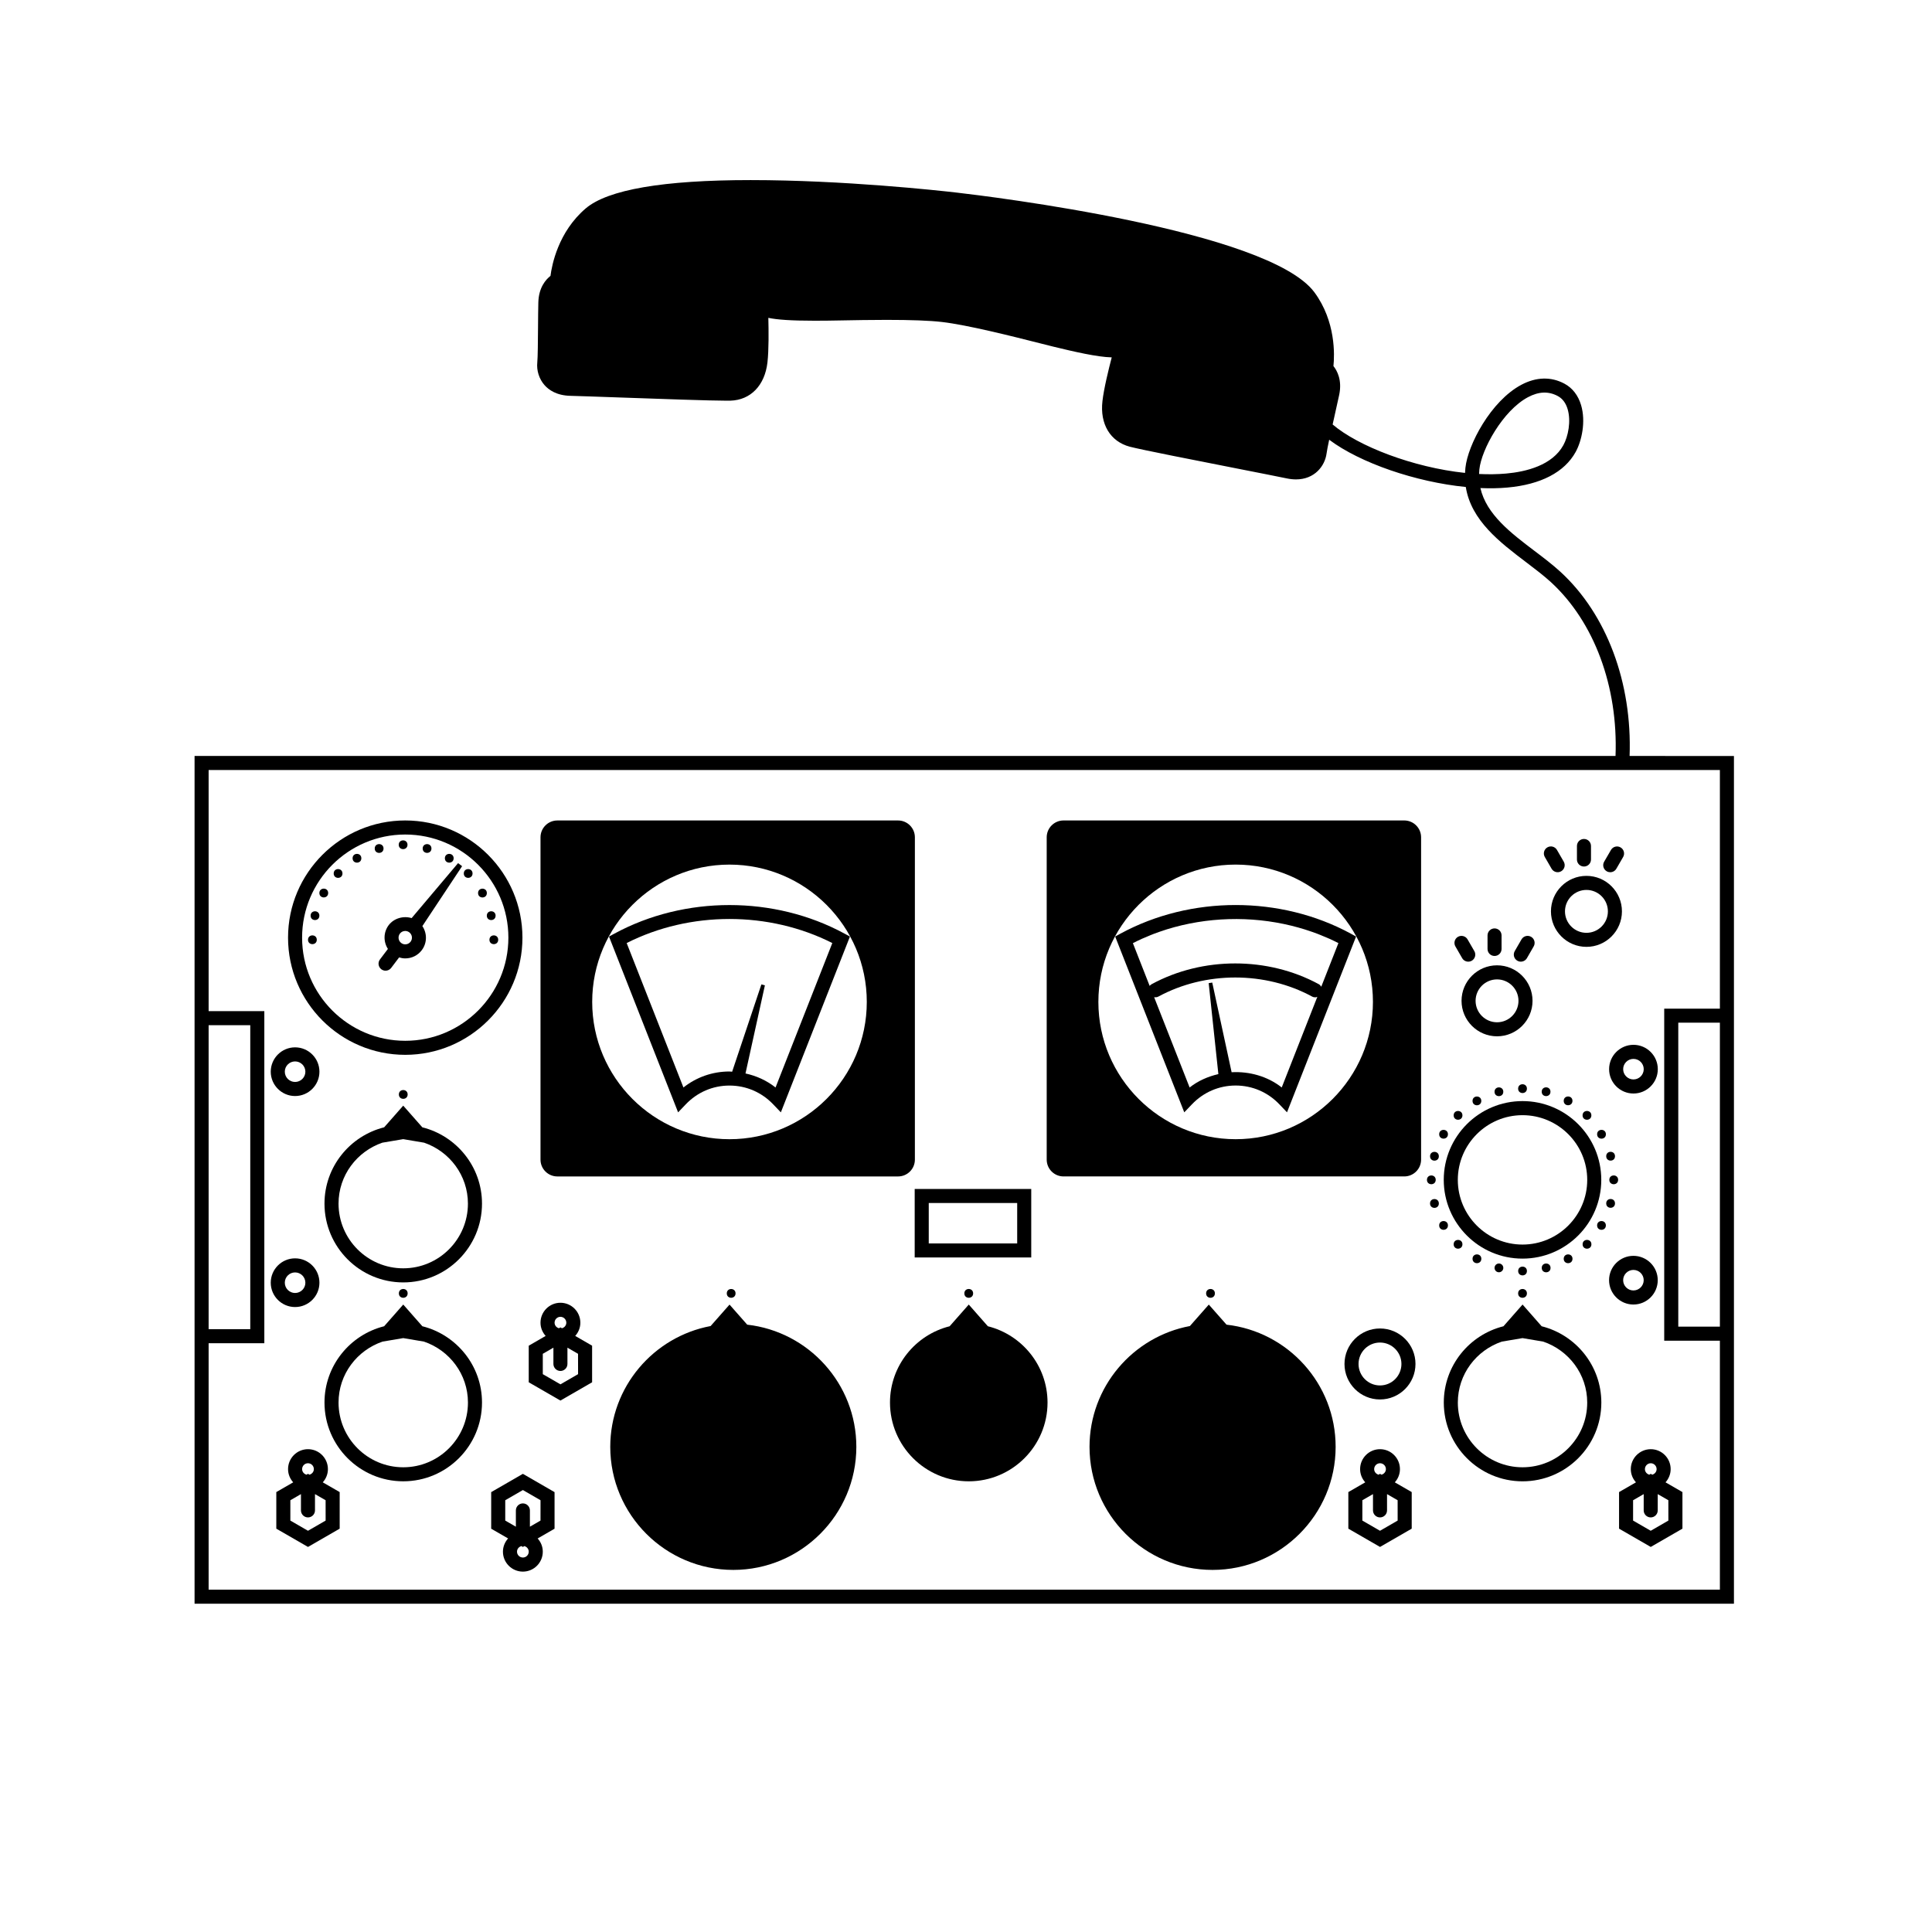 <?xml version="1.0" encoding="UTF-8"?>
<!-- Uploaded to: SVG Repo, www.svgrepo.com, Generator: SVG Repo Mixer Tools -->
<svg fill="#000000" width="800px" height="800px" version="1.1" viewBox="144 144 512 512" xmlns="http://www.w3.org/2000/svg">
 <g>
  <path d="m575.86 344.34c0.703-19.383-6.051-37.543-18.32-48.797-2.07-1.898-4.402-3.672-6.875-5.543-6.293-4.773-12.758-9.676-14.34-16.66 2.481 0.109 4.871 0.07 7.129-0.133 8.891-0.797 15.152-4.062 18.117-9.441 1.598-2.902 2.731-8.02 1.438-12.387-0.766-2.59-2.285-4.559-4.41-5.699-3.535-1.898-7.477-1.801-11.402 0.281-8.129 4.312-14.223 15.945-14.852 22.051-0.051 0.445-0.074 0.883-0.094 1.316-13.758-1.449-28.348-7.082-35.09-12.84 0.129-0.586 0.258-1.164 0.387-1.734 0.512-2.269 1.008-4.488 1.359-6.148 0.805-3.898-0.566-6.394-1.531-7.594 0.297-2.894 0.652-11.82-5.031-19.531-12.164-16.477-86.375-25.469-94.797-26.441-4.809-0.555-30.043-3.316-54.629-3.316-23.148 0-37.848 2.527-43.699 7.508-7.281 6.211-8.969 14.988-9.336 17.879-1.215 0.949-3.121 3.062-3.219 7.035-0.047 1.77-0.062 4.176-0.082 6.617-0.027 3.707-0.062 7.906-0.195 9.281-0.223 2.152 0.492 4.41 1.926 6.027 1.098 1.246 3.184 2.75 6.867 2.828 2.027 0.047 7.047 0.223 12.965 0.434 10.711 0.383 24.027 0.855 28.484 0.855l0.926-0.008c5.356-0.152 9.121-4.031 9.824-10.121 0.379-3.269 0.32-8.57 0.238-11.824 2.289 0.48 5.996 0.758 12.246 0.758 1.242 0 2.422-0.012 3.461-0.02l3.82-0.062c3.242-0.059 7.484-0.141 11.797-0.141 6.523 0 11.453 0.184 14.652 0.555 6.824 0.789 18.848 3.836 26.027 5.652l3.527 0.887c5.484 1.332 11.629 2.758 15.469 2.844-0.82 3.148-2.09 8.309-2.457 11.582-0.711 6.09 2.07 10.723 7.258 12.094 3.102 0.809 17.32 3.602 28.746 5.844 5.852 1.152 10.824 2.125 12.816 2.547 0.855 0.18 1.684 0.27 2.469 0.27 4.957 0 7.672-3.57 8.109-6.891 0.082-0.68 0.352-2.016 0.688-3.621 8.246 6.176 22.945 11.203 36.203 12.523 1.406 8.879 9.07 14.688 15.949 19.902 2.398 1.82 4.668 3.539 6.617 5.32 11.492 10.547 17.816 27.695 17.117 46.055h-376.57v224.67h407.95v-224.66zm-39.812-75.945c0.539-5.238 6.195-15.582 12.898-19.145 2.852-1.512 5.438-1.609 7.894-0.289 1.238 0.668 2.121 1.836 2.602 3.473 0.945 3.195 0.141 7.211-1.133 9.535-2.949 5.359-9.883 7.055-15.18 7.527-2.301 0.203-4.711 0.23-7.156 0.117 0.004-0.395 0.031-0.805 0.074-1.219zm-336.76 147.29h11.035v80.559h-11.035zm400.5 79.895h-11.027v-80.559h11.027zm-14.754-84.285v88.012h14.754v65.969h-400.5v-65.305h14.762v-88.008h-14.762v-63.902h400.5v63.238h-14.754z"/>
  <path d="m251.39 361.43c-17.125 0-31.055 13.934-31.055 31.055s13.93 31.055 31.055 31.055c17.129 0 31.062-13.93 31.062-31.055-0.004-17.129-13.934-31.055-31.062-31.055zm0 58.391c-15.074 0-27.332-12.262-27.332-27.332 0-15.07 12.258-27.332 27.332-27.332s27.336 12.258 27.336 27.332c-0.004 15.07-12.262 27.332-27.336 27.332z"/>
  <path d="m265.39 372.74-12.305 14.566c-2.152-0.66-4.668 0.016-6.078 1.867-1.426 1.895-1.426 4.418-0.207 6.301l-2.106 2.785c-0.621 0.82-0.457 1.988 0.363 2.609 0.336 0.25 0.727 0.375 1.121 0.375 0.562 0 1.121-0.254 1.488-0.738l2.102-2.781c0.52 0.16 1.062 0.262 1.621 0.262 1.738 0 3.336-0.793 4.391-2.184 1.449-1.926 1.422-4.488 0.152-6.379l10.531-15.879zm-12.574 20.816c-0.344 0.449-0.855 0.707-1.422 0.707-0.387 0-0.754-0.125-1.07-0.363-0.781-0.586-0.93-1.703-0.348-2.481 0.34-0.449 0.855-0.703 1.418-0.703 0.387 0 0.758 0.125 1.074 0.363 0.777 0.582 0.934 1.699 0.348 2.477z"/>
  <path d="m251.99 367.87c0 1.547-2.324 1.547-2.324 0 0-1.551 2.324-1.551 2.324 0"/>
  <path d="m252.03 434.04c0 1.551-2.328 1.551-2.328 0 0-1.555 2.328-1.555 2.328 0"/>
  <path d="m245.64 368.86c0 1.555-2.332 1.555-2.332 0 0-1.551 2.332-1.551 2.332 0"/>
  <path d="m239.76 371.45c0 1.547-2.32 1.547-2.32 0 0-1.551 2.32-1.551 2.32 0"/>
  <path d="m234.76 375.48c0 1.551-2.328 1.551-2.328 0 0-1.555 2.328-1.555 2.328 0"/>
  <path d="m230.97 380.66c0 1.555-2.332 1.555-2.332 0 0-1.551 2.332-1.551 2.332 0"/>
  <path d="m228.64 386.66c0 1.551-2.324 1.551-2.324 0 0-1.547 2.324-1.547 2.324 0"/>
  <path d="m227.95 393.05c0 1.547-2.324 1.547-2.324 0 0-1.551 2.324-1.551 2.324 0"/>
  <path d="m258.34 368.86c0 1.551-2.324 1.551-2.324 0 0-1.547 2.324-1.547 2.324 0"/>
  <path d="m264.22 371.45c0 1.547-2.324 1.547-2.324 0 0-1.551 2.324-1.551 2.324 0"/>
  <path d="m269.23 375.48c0 1.547-2.32 1.547-2.32 0 0-1.551 2.32-1.551 2.32 0"/>
  <path d="m273.02 380.67c0 1.555-2.328 1.555-2.328 0 0-1.555 2.328-1.555 2.328 0"/>
  <path d="m275.34 386.66c0 1.555-2.328 1.555-2.328 0 0-1.551 2.328-1.551 2.328 0"/>
  <path d="m276.03 393.05c0 1.547-2.324 1.547-2.324 0 0-1.551 2.324-1.551 2.324 0"/>
  <path d="m230.9 533.33c0-2.91-2.367-5.281-5.281-5.281-2.91 0-5.281 2.371-5.281 5.281 0 1.355 0.523 2.566 1.363 3.504l-4.477 2.582v9.695l8.395 4.844 8.398-4.844v-9.695l-4.481-2.582c0.836-0.926 1.363-2.152 1.363-3.504zm-6.836 0c0-0.855 0.695-1.555 1.555-1.555 0.855 0 1.555 0.695 1.555 1.555 0 0.719-0.5 1.289-1.16 1.477l-0.391-0.227-0.391 0.227c-0.672-0.176-1.168-0.758-1.168-1.477zm6.231 13.641-4.676 2.699-4.672-2.699v-5.391l2.809-1.625v4.316c0 1.023 0.832 1.859 1.859 1.859 1.027 0 1.859-0.832 1.859-1.859v-4.316l2.816 1.625z"/>
  <path d="m515 533.33c0-2.91-2.371-5.281-5.281-5.281s-5.277 2.371-5.277 5.281c0 1.352 0.52 2.566 1.363 3.504l-4.481 2.582v9.695l8.395 4.844 8.398-4.844v-9.695l-4.481-2.582c0.84-0.926 1.363-2.152 1.363-3.504zm-6.832 0c0-0.855 0.695-1.555 1.551-1.555 0.859 0 1.559 0.695 1.559 1.555 0 0.719-0.504 1.289-1.16 1.477l-0.395-0.227-0.387 0.227c-0.668-0.18-1.168-0.758-1.168-1.477zm6.223 13.641-4.676 2.699-4.676-2.699v-5.391l2.816-1.625v4.316c0 1.023 0.832 1.859 1.859 1.859 1.031 0 1.863-0.832 1.863-1.859v-4.316l2.809 1.625z"/>
  <path d="m576.18 533.33c0 1.352 0.52 2.566 1.367 3.504l-4.481 2.582v9.695l8.398 4.844 8.398-4.844v-9.695l-4.481-2.582c0.832-0.941 1.359-2.156 1.359-3.504 0-2.91-2.367-5.281-5.277-5.281-2.91 0.012-5.285 2.371-5.285 5.281zm9.957 13.641-4.676 2.699-4.676-2.699v-5.391l2.812-1.625v4.316c0 1.023 0.832 1.859 1.859 1.859 1.027 0 1.859-0.832 1.859-1.859v-4.316l2.816 1.625zm-3.117-13.641c0 0.719-0.5 1.289-1.156 1.477l-0.391-0.227-0.395 0.227c-0.656-0.184-1.156-0.758-1.156-1.477 0-0.855 0.695-1.555 1.555-1.555 0.84 0.004 1.543 0.699 1.543 1.555z"/>
  <path d="m297.8 494.53c0-2.91-2.367-5.285-5.281-5.285-2.91 0-5.281 2.375-5.281 5.285 0 1.355 0.523 2.566 1.363 3.504l-4.481 2.59v9.695l8.398 4.844 8.395-4.844v-9.695l-4.477-2.59c0.84-0.934 1.363-2.16 1.363-3.504zm-6.832 0c0-0.859 0.695-1.559 1.555-1.559 0.855 0 1.555 0.695 1.555 1.559 0 0.719-0.496 1.289-1.156 1.469l-0.398-0.227-0.398 0.227c-0.66-0.176-1.156-0.75-1.156-1.469zm6.227 13.637-4.672 2.699-4.676-2.699v-5.394l2.812-1.625v4.312c0 1.023 0.832 1.859 1.859 1.859s1.859-0.832 1.859-1.859v-4.312l2.809 1.625z"/>
  <path d="m274.17 539.43v9.695l4.481 2.578c-0.84 0.941-1.367 2.16-1.367 3.512 0 2.91 2.371 5.281 5.285 5.281 2.906 0 5.277-2.367 5.277-5.281 0-1.355-0.52-2.57-1.363-3.504l4.481-2.586v-9.695l-8.395-4.848zm9.953 15.781c0 0.855-0.695 1.551-1.551 1.551-0.859 0-1.559-0.695-1.559-1.551 0-0.719 0.5-1.297 1.168-1.477l0.391 0.223 0.391-0.223c0.664 0.18 1.16 0.758 1.16 1.477zm3.117-8.242-2.809 1.625v-4.316c0-1.023-0.832-1.859-1.859-1.859-1.027 0-1.859 0.832-1.859 1.859v4.316l-2.816-1.625v-5.391l4.676-2.699 4.672 2.699z"/>
  <path d="m255.92 442.75-5.059-5.742-5.059 5.742c-9.07 2.273-15.809 10.465-15.809 20.227 0 11.512 9.367 20.875 20.875 20.875 11.504 0 20.867-9.363 20.867-20.875 0-9.766-6.746-17.961-15.816-20.227zm-5.051 37.367c-9.457 0-17.152-7.691-17.152-17.145 0-7.508 4.883-13.836 11.617-16.152l5.523-0.934 5.543 0.938c6.727 2.316 11.605 8.648 11.605 16.148 0.004 9.457-7.688 17.145-17.137 17.145z"/>
  <path d="m252.03 486.76c0 1.555-2.328 1.555-2.328 0 0-1.555 2.328-1.555 2.328 0"/>
  <path d="m255.93 495.47-5.066-5.75-5.066 5.75c-9.062 2.269-15.805 10.465-15.805 20.215 0 11.508 9.367 20.875 20.875 20.875 11.504 0 20.867-9.367 20.867-20.875 0.004-9.754-6.742-17.941-15.805-20.215zm-5.059 37.375c-9.457 0-17.152-7.695-17.152-17.152 0-7.519 4.91-13.859 11.668-16.156l5.477-0.926 5.496 0.93c6.754 2.301 11.652 8.637 11.652 16.152 0 9.453-7.691 17.152-17.141 17.152z"/>
  <path d="m548.65 486.76c0 1.555-2.332 1.555-2.332 0 0-1.551 2.332-1.551 2.332 0"/>
  <path d="m548.65 432.5c0 1.555-2.332 1.555-2.332 0 0-1.551 2.332-1.551 2.332 0"/>
  <path d="m554.89 433.32c0 1.547-2.32 1.547-2.32 0 0-1.551 2.32-1.551 2.32 0"/>
  <path d="m560.72 435.74c0 1.547-2.32 1.547-2.32 0 0-1.551 2.32-1.551 2.32 0"/>
  <path d="m565.73 439.58c0 1.555-2.332 1.555-2.332 0 0-1.551 2.332-1.551 2.332 0"/>
  <path d="m569.58 444.59c0 1.555-2.328 1.555-2.328 0 0-1.555 2.328-1.555 2.328 0"/>
  <path d="m571.99 450.41c0 1.555-2.328 1.555-2.328 0 0-1.555 2.328-1.555 2.328 0"/>
  <path d="m572.82 456.67c0 1.551-2.332 1.551-2.332 0 0-1.555 2.332-1.555 2.332 0"/>
  <path d="m571.99 462.91c0 1.555-2.328 1.555-2.328 0 0-1.551 2.328-1.551 2.328 0"/>
  <path d="m569.57 468.75c0 1.551-2.32 1.551-2.32 0 0-1.547 2.32-1.547 2.32 0"/>
  <path d="m565.74 473.75c0 1.555-2.332 1.555-2.332 0 0-1.555 2.332-1.555 2.332 0"/>
  <path d="m560.73 477.59c0 1.555-2.328 1.555-2.328 0 0-1.551 2.328-1.551 2.328 0"/>
  <path d="m554.91 480.01c0 1.551-2.332 1.551-2.332 0 0-1.555 2.332-1.555 2.332 0"/>
  <path d="m548.65 480.83c0 1.547-2.32 1.547-2.32 0s2.32-1.547 2.32 0"/>
  <path d="m540.11 479.7c-0.168 0.629 0.203 1.262 0.82 1.426 0.617 0.172 1.254-0.211 1.426-0.82 0.164-0.621-0.207-1.258-0.82-1.426-0.633-0.156-1.258 0.203-1.426 0.82z"/>
  <path d="m536.57 477.59c0 1.555-2.332 1.555-2.332 0 0-1.551 2.332-1.551 2.332 0"/>
  <path d="m531.56 473.75c0 1.551-2.324 1.551-2.324 0 0-1.547 2.324-1.547 2.324 0"/>
  <path d="m527.72 468.75c0 1.551-2.324 1.551-2.324 0 0-1.547 2.324-1.547 2.324 0"/>
  <path d="m525.31 462.93c0 1.559-2.336 1.559-2.336 0 0-1.559 2.336-1.559 2.336 0"/>
  <path d="m524.48 456.67c0 1.547-2.324 1.547-2.324 0 0-1.551 2.324-1.551 2.324 0"/>
  <path d="m525.31 450.42c0 1.555-2.332 1.555-2.332 0s2.332-1.555 2.332 0"/>
  <path d="m527.72 444.59c0 1.547-2.324 1.547-2.324 0 0-1.551 2.324-1.551 2.324 0"/>
  <path d="m531.56 439.58c0 1.551-2.324 1.551-2.324 0 0-1.547 2.324-1.547 2.324 0"/>
  <path d="m536.56 435.75c0 1.547-2.324 1.547-2.324 0 0-1.551 2.324-1.551 2.324 0"/>
  <path d="m542.39 433.33c0 1.547-2.324 1.547-2.324 0 0-1.551 2.324-1.551 2.324 0"/>
  <path d="m552.55 495.47-5.055-5.754-5.066 5.758c-9.066 2.269-15.809 10.457-15.809 20.215 0 11.508 9.367 20.875 20.875 20.875 11.508 0 20.875-9.367 20.875-20.875-0.008-9.758-6.754-17.945-15.82-20.219zm-5.066 37.375c-9.449 0-17.145-7.695-17.145-17.152 0-7.516 4.906-13.852 11.656-16.152l5.484-0.93 5.492 0.93c6.754 2.301 11.656 8.637 11.656 16.152 0.012 9.453-7.688 17.152-17.145 17.152z"/>
  <path d="m547.48 435.8c-11.508 0-20.871 9.367-20.871 20.875 0 11.504 9.363 20.871 20.871 20.871 11.516 0 20.875-9.367 20.875-20.871 0.004-11.508-9.359-20.875-20.875-20.875zm0 38.023c-9.449 0-17.145-7.695-17.145-17.145 0-9.453 7.695-17.145 17.145-17.145 9.457 0 17.152 7.691 17.152 17.145 0.004 9.449-7.695 17.145-17.152 17.145z"/>
  <path d="m401.89 486.76c0 1.555-2.328 1.555-2.328 0 0-1.555 2.328-1.555 2.328 0"/>
  <path d="m405.79 495.47-5.059-5.75-5.066 5.754c-9.066 2.269-15.809 10.457-15.809 20.215 0 11.508 9.363 20.875 20.875 20.875 11.512 0 20.875-9.367 20.875-20.875-0.004-9.758-6.746-17.945-15.816-20.219z"/>
  <path d="m338.93 486.76c0 1.551-2.324 1.551-2.324 0 0-1.547 2.324-1.547 2.324 0"/>
  <path d="m342.02 495.05-4.688-5.32-5.008 5.684c-15.113 2.832-26.598 16.105-26.598 32.02 0 17.988 14.633 32.609 32.609 32.609 17.98 0 32.605-14.637 32.605-32.609 0.004-16.734-12.672-30.555-28.922-32.383z"/>
  <path d="m465.96 486.76c0 1.555-2.328 1.555-2.328 0 0-1.555 2.328-1.555 2.328 0"/>
  <path d="m469.04 495.05-4.695-5.32-5.008 5.684c-15.109 2.832-26.602 16.105-26.602 32.02 0 17.988 14.637 32.609 32.613 32.609 17.988 0 32.609-14.637 32.609-32.609 0.016-16.734-12.66-30.555-28.918-32.383z"/>
  <path d="m291.7 455.77h90.297c2.461 0 4.457-1.996 4.457-4.457v-85.418c0-2.461-1.996-4.461-4.457-4.461h-90.297c-2.461 0-4.461 2-4.461 4.461v85.418c-0.004 2.457 2.004 4.457 4.461 4.457zm82.008-46.254c0 20.062-16.324 36.387-36.391 36.387-20.059 0-36.379-16.324-36.379-36.387s16.32-36.387 36.379-36.387c20.062 0 36.391 16.32 36.391 36.387z"/>
  <path d="m306.84 391.41-1.449 0.785 18.312 46.59 2.012-2.106c3.078-3.227 7.199-4.996 11.598-4.996 4.41 0 8.531 1.77 11.609 4.996l2.012 2.106 18.309-46.59-1.449-0.785c-18.586-10.082-42.359-10.082-60.953 0zm42.688 40.785c-2.356-1.859-5.074-3.09-7.965-3.715l5.141-23.348-0.93-0.25-7.75 23.133c-0.238-0.008-0.469-0.059-0.707-0.059-4.481 0-8.727 1.492-12.199 4.238l-15.043-38.277c16.785-8.504 37.715-8.5 54.496 0z"/>
  <path d="m516.14 361.43h-90.293c-2.461 0-4.461 2-4.461 4.461v85.418c0 2.461 2 4.457 4.461 4.457h90.301c2.457 0 4.457-1.996 4.457-4.457v-85.418c0-2.461-2.004-4.461-4.465-4.461zm-81.059 48.082c0-20.062 16.316-36.387 36.379-36.387s36.383 16.324 36.383 36.387-16.32 36.387-36.383 36.387c-20.059 0-36.379-16.324-36.379-36.387z"/>
  <path d="m459.86 436.67c3.082-3.227 7.203-4.996 11.602-4.996 4.398 0 8.531 1.77 11.602 4.996l2.008 2.106 18.305-46.586-1.441-0.789c-18.586-10.078-42.355-10.082-60.965 0l-1.438 0.789 18.312 46.59zm23.812-4.481c-3.766-2.973-8.566-4.285-13.281-4.039l-5.133-23.758-0.945 0.152 2.566 24.105c-2.742 0.633-5.371 1.77-7.617 3.547l-9.406-23.93c0.379 0.059 0.789 0.027 1.156-0.18 12.41-6.719 28.285-6.719 40.688 0 0.285 0.156 0.586 0.223 0.887 0.223 0.184 0 0.352-0.086 0.52-0.141zm-39.445-38.246c0.383-0.191 0.766-0.391 1.156-0.574 0.395-0.191 0.797-0.383 1.195-0.562 0.801-0.355 1.598-0.691 2.41-1.016 0.281-0.113 0.559-0.223 0.84-0.332 0.969-0.363 1.949-0.703 2.934-1.02 0.145-0.047 0.285-0.094 0.426-0.141 10.648-3.301 22.246-3.625 33.07-0.969 0.031 0.008 0.062 0.016 0.086 0.023 1.125 0.281 2.25 0.59 3.363 0.934 0.191 0.059 0.379 0.125 0.574 0.188 0.938 0.301 1.859 0.621 2.781 0.965 0.32 0.121 0.637 0.25 0.953 0.379 0.777 0.309 1.539 0.629 2.305 0.969 0.418 0.188 0.84 0.387 1.258 0.59 0.375 0.18 0.746 0.367 1.113 0.555l-4.543 11.562c-0.164-0.277-0.375-0.523-0.68-0.688-13.496-7.316-30.738-7.316-44.242 0-0.219 0.117-0.406 0.281-0.555 0.465z"/>
  <path d="m417.29 459.09h-30.887v18.152h30.887zm-3.723 14.434h-23.438v-10.715h23.438z"/>
  <path d="m222.2 434.46c3.559 0 6.453-2.891 6.453-6.449 0-3.559-2.894-6.453-6.453-6.453-3.555 0-6.449 2.894-6.449 6.453 0 3.547 2.894 6.449 6.449 6.449zm0-9.172c1.504 0 2.727 1.223 2.727 2.723 0 1.496-1.223 2.719-2.727 2.719-1.5 0-2.723-1.223-2.723-2.719-0.004-1.504 1.223-2.723 2.723-2.723z"/>
  <path d="m222.2 490.38c3.559 0 6.453-2.894 6.453-6.449 0-3.562-2.894-6.457-6.453-6.457-3.555 0-6.449 2.898-6.449 6.457 0 3.559 2.894 6.449 6.449 6.449zm0-9.176c1.504 0 2.727 1.227 2.727 2.731 0 1.5-1.223 2.719-2.727 2.719-1.5 0-2.723-1.223-2.723-2.719-0.004-1.504 1.223-2.731 2.723-2.731z"/>
  <path d="m570.43 427.34c0 3.559 2.894 6.453 6.453 6.453 3.559 0 6.453-2.894 6.453-6.453 0-3.559-2.894-6.453-6.453-6.453-3.559 0.012-6.453 2.902-6.453 6.453zm6.453-2.723c1.504 0 2.723 1.223 2.723 2.723 0 1.504-1.227 2.723-2.723 2.723-1.504 0-2.727-1.223-2.727-2.723 0-1.496 1.219-2.723 2.727-2.723z"/>
  <path d="m583.32 483.26c0-3.555-2.891-6.449-6.453-6.449-3.555 0-6.449 2.894-6.449 6.449 0 3.555 2.894 6.453 6.449 6.453 3.566 0 6.453-2.898 6.453-6.453zm-9.168 0c0-1.5 1.223-2.719 2.719-2.719 1.504 0 2.727 1.223 2.727 2.719 0 1.492-1.223 2.723-2.727 2.723-1.496 0-2.719-1.215-2.719-2.723z"/>
  <path d="m509.71 496.06c-5.184 0-9.406 4.219-9.406 9.406 0 5.184 4.219 9.406 9.406 9.406s9.406-4.223 9.406-9.406c0.008-5.188-4.211-9.406-9.406-9.406zm0 15.098c-3.137 0-5.684-2.551-5.684-5.691 0-3.137 2.551-5.68 5.684-5.68 3.137 0 5.684 2.551 5.684 5.68 0 3.137-2.543 5.691-5.684 5.691z"/>
  <path d="m540.73 399.82c-5.184 0-9.406 4.219-9.406 9.406 0 5.18 4.219 9.406 9.406 9.406s9.406-4.219 9.406-9.406-4.219-9.406-9.406-9.406zm0 15.094c-3.137 0-5.684-2.551-5.684-5.684s2.551-5.68 5.684-5.68c3.137 0 5.684 2.551 5.684 5.68s-2.551 5.684-5.684 5.684z"/>
  <path d="m540.07 397.34c1.027 0 1.859-0.832 1.859-1.859v-3.586c0-1.027-0.832-1.859-1.859-1.859s-1.859 0.832-1.859 1.859v3.586c-0.004 1.027 0.828 1.859 1.859 1.859z"/>
  <path d="m546.11 398.6c0.293 0.168 0.609 0.25 0.922 0.25 0.652 0 1.27-0.336 1.621-0.934l1.789-3.109c0.512-0.887 0.215-2.027-0.684-2.543-0.902-0.516-2.027-0.203-2.543 0.684l-1.793 3.106c-0.512 0.895-0.207 2.035 0.688 2.547z"/>
  <path d="m531.49 397.92c0.348 0.598 0.965 0.93 1.617 0.93 0.316 0 0.637-0.082 0.93-0.25 0.887-0.516 1.195-1.656 0.68-2.543l-1.793-3.106c-0.512-0.887-1.66-1.199-2.551-0.684-0.887 0.516-1.191 1.656-0.676 2.543z"/>
  <path d="m573.83 385.52c0-5.184-4.215-9.406-9.406-9.406-5.188 0-9.406 4.219-9.406 9.406s4.223 9.406 9.406 9.406c5.184 0.008 9.406-4.215 9.406-9.406zm-9.406 5.688c-3.137 0-5.688-2.551-5.688-5.684 0-3.133 2.551-5.684 5.688-5.684s5.684 2.551 5.684 5.684c0 3.133-2.547 5.684-5.684 5.684z"/>
  <path d="m563.77 373.64c1.023 0 1.859-0.832 1.859-1.859v-3.59c0-1.027-0.832-1.859-1.859-1.859-1.031 0-1.863 0.832-1.863 1.859v3.59c-0.004 1.027 0.832 1.859 1.863 1.859z"/>
  <path d="m569.8 374.9c0.293 0.172 0.617 0.25 0.93 0.25 0.652 0 1.27-0.332 1.621-0.93l1.797-3.106c0.512-0.887 0.211-2.027-0.68-2.543-0.898-0.52-2.035-0.207-2.547 0.68l-1.801 3.106c-0.52 0.891-0.211 2.027 0.68 2.543z"/>
  <path d="m555.18 374.21c0.352 0.598 0.969 0.934 1.621 0.934 0.316 0 0.633-0.082 0.926-0.25 0.891-0.512 1.195-1.652 0.68-2.543l-1.793-3.106c-0.512-0.887-1.648-1.203-2.543-0.684-0.891 0.512-1.195 1.652-0.684 2.543z"/>
 </g>
</svg>